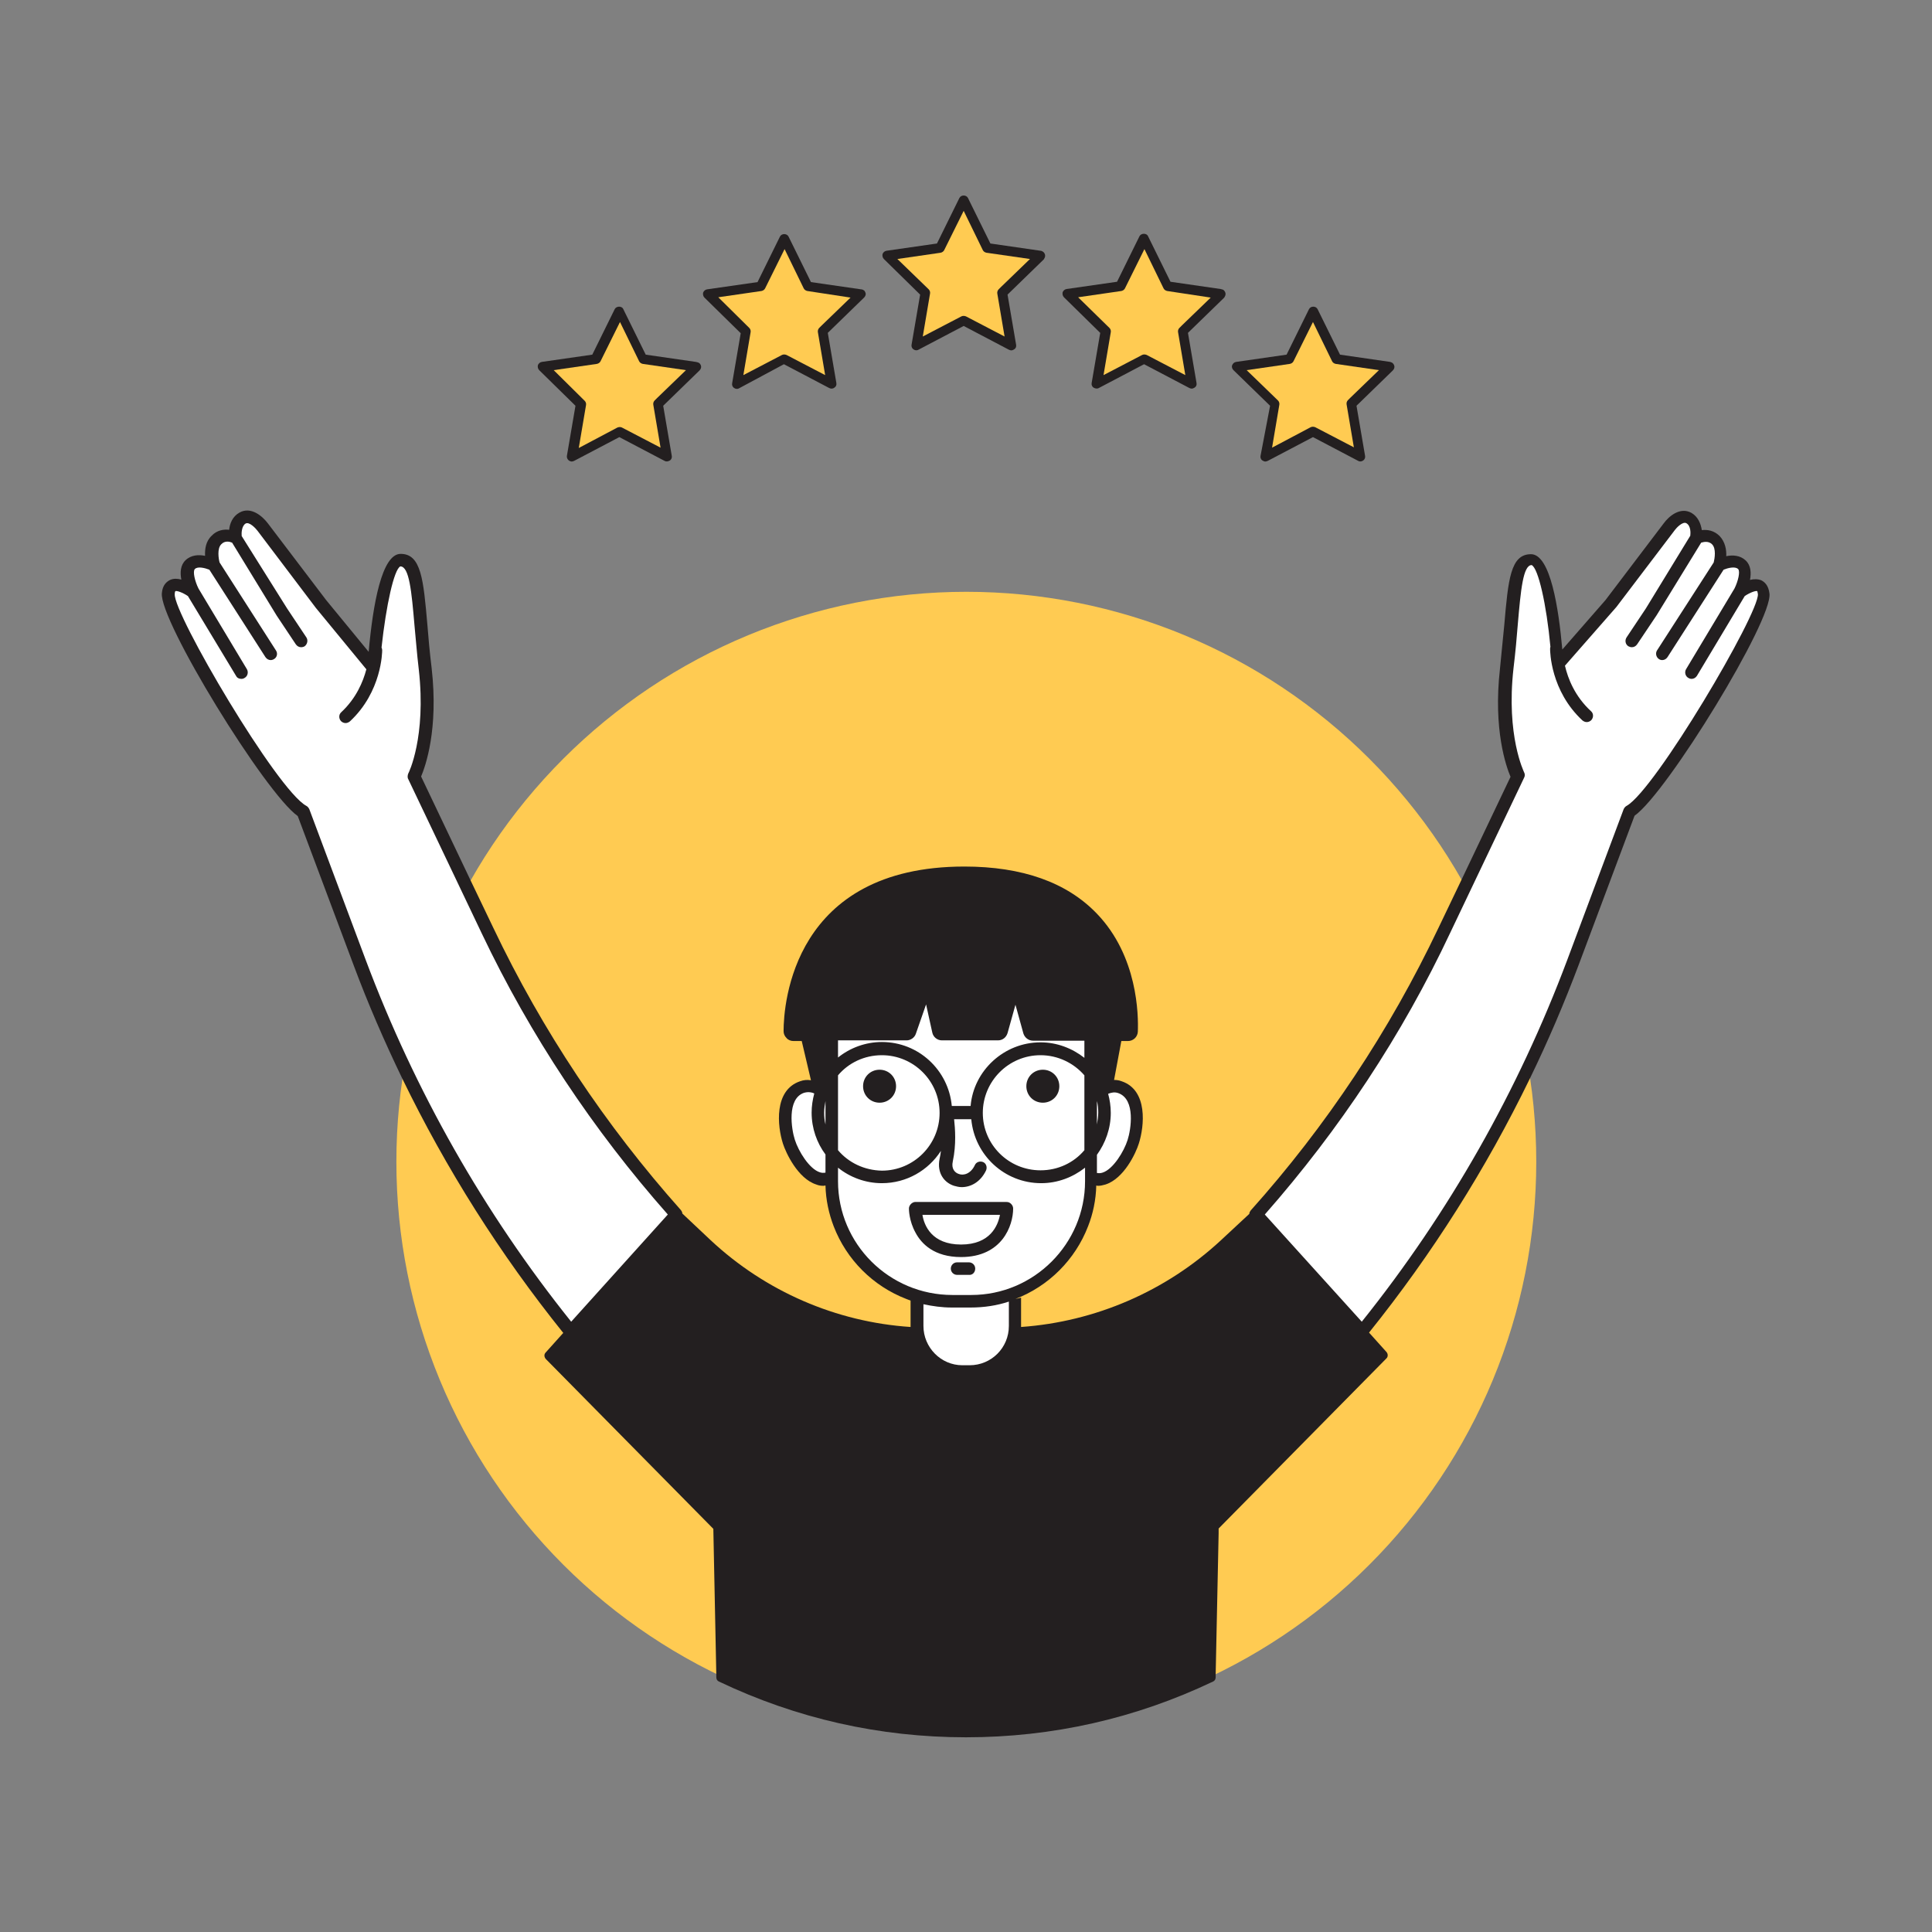<svg xmlns="http://www.w3.org/2000/svg" xmlns:xlink="http://www.w3.org/1999/xlink" width="1024" viewBox="0 0 768 768" height="1024" preserveAspectRatio="xMidYMid meet"><rect x="0" y="0" width="768" height="768" fill="#808080" stroke="none"/><path fill="#ffcb52" d="M 610.688 461.809 C 610.688 465.52 610.594 469.223 610.414 472.926 C 610.23 476.629 609.957 480.328 609.594 484.016 C 609.23 487.707 608.777 491.387 608.234 495.055 C 607.691 498.723 607.055 502.375 606.332 506.008 C 605.609 509.645 604.797 513.262 603.898 516.859 C 602.996 520.457 602.008 524.027 600.93 527.578 C 599.855 531.125 598.691 534.645 597.441 538.137 C 596.195 541.629 594.859 545.086 593.441 548.512 C 592.023 551.938 590.52 555.324 588.934 558.676 C 587.348 562.027 585.684 565.34 583.934 568.609 C 582.188 571.879 580.359 575.105 578.453 578.285 C 576.547 581.465 574.562 584.598 572.504 587.68 C 570.445 590.762 568.309 593.793 566.102 596.773 C 563.891 599.75 561.613 602.672 559.258 605.539 C 556.906 608.406 554.484 611.211 551.996 613.957 C 549.508 616.707 546.949 619.391 544.328 622.012 C 541.707 624.633 539.023 627.191 536.273 629.68 C 533.527 632.172 530.719 634.59 527.855 636.945 C 524.988 639.297 522.066 641.578 519.086 643.785 C 516.109 645.992 513.078 648.129 509.996 650.188 C 506.914 652.25 503.781 654.23 500.602 656.137 C 497.422 658.043 494.195 659.871 490.926 661.617 C 487.656 663.367 484.344 665.031 480.992 666.617 C 477.641 668.203 474.254 669.707 470.828 671.125 C 467.402 672.543 463.941 673.879 460.453 675.125 C 456.961 676.375 453.441 677.539 449.895 678.613 C 446.344 679.691 442.773 680.68 439.176 681.582 C 435.578 682.48 431.961 683.293 428.324 684.016 C 424.688 684.742 421.035 685.375 417.367 685.918 C 413.703 686.461 410.023 686.918 406.332 687.281 C 402.641 687.645 398.945 687.914 395.242 688.098 C 391.539 688.281 387.832 688.371 384.125 688.371 C 380.418 688.371 376.711 688.281 373.008 688.098 C 369.305 687.914 365.609 687.645 361.918 687.281 C 358.23 686.918 354.551 686.461 350.883 685.918 C 347.215 685.375 343.562 684.742 339.926 684.016 C 336.289 683.293 332.672 682.48 329.074 681.582 C 325.48 680.68 321.906 679.691 318.359 678.613 C 314.809 677.539 311.289 676.375 307.801 675.125 C 304.309 673.879 300.852 672.543 297.426 671.125 C 294 669.707 290.609 668.203 287.258 666.617 C 283.906 665.031 280.594 663.367 277.324 661.617 C 274.055 659.871 270.832 658.043 267.648 656.137 C 264.469 654.23 261.34 652.25 258.254 650.188 C 255.172 648.129 252.141 645.992 249.164 643.785 C 246.184 641.578 243.262 639.297 240.398 636.945 C 237.531 634.59 234.723 632.172 231.977 629.68 C 229.23 627.191 226.543 624.633 223.922 622.012 C 221.301 619.391 218.746 616.707 216.254 613.957 C 213.766 611.211 211.344 608.406 208.992 605.539 C 206.641 602.672 204.359 599.75 202.148 596.773 C 199.941 593.793 197.809 590.762 195.746 587.68 C 193.688 584.598 191.703 581.465 189.797 578.285 C 187.891 575.105 186.066 571.879 184.316 568.609 C 182.57 565.34 180.902 562.027 179.316 558.676 C 177.73 555.324 176.23 551.938 174.812 548.512 C 173.391 545.086 172.059 541.629 170.809 538.137 C 169.559 534.645 168.398 531.125 167.32 527.578 C 166.242 524.027 165.254 520.457 164.355 516.859 C 163.453 513.262 162.641 509.645 161.918 506.008 C 161.195 502.375 160.562 498.723 160.016 495.055 C 159.473 491.387 159.02 487.707 158.656 484.016 C 158.293 480.328 158.02 476.629 157.836 472.926 C 157.656 469.223 157.566 465.52 157.566 461.809 C 157.566 458.102 157.656 454.395 157.836 450.691 C 158.02 446.988 158.293 443.293 158.656 439.602 C 159.02 435.914 159.473 432.234 160.016 428.566 C 160.562 424.898 161.195 421.246 161.918 417.609 C 162.641 413.973 163.453 410.355 164.355 406.762 C 165.254 403.164 166.242 399.59 167.32 396.043 C 168.398 392.496 169.559 388.977 170.809 385.484 C 172.059 381.992 173.391 378.535 174.812 375.109 C 176.23 371.684 177.73 368.293 179.316 364.941 C 180.902 361.59 182.57 358.281 184.316 355.012 C 186.066 351.738 187.891 348.516 189.797 345.336 C 191.703 342.152 193.688 339.023 195.746 335.938 C 197.809 332.855 199.941 329.824 202.148 326.848 C 204.359 323.871 206.641 320.949 208.992 318.082 C 211.344 315.215 213.766 312.41 216.254 309.66 C 218.746 306.914 221.301 304.23 223.922 301.605 C 226.543 298.984 229.23 296.43 231.977 293.938 C 234.723 291.449 237.531 289.027 240.398 286.676 C 243.262 284.324 246.184 282.043 249.164 279.836 C 252.141 277.625 255.172 275.492 258.254 273.43 C 261.34 271.371 264.469 269.387 267.648 267.48 C 270.832 265.574 274.055 263.75 277.324 262 C 280.594 260.254 283.906 258.586 287.258 257 C 290.609 255.418 294 253.914 297.426 252.496 C 300.852 251.074 304.309 249.742 307.801 248.492 C 311.289 247.242 314.809 246.082 318.359 245.004 C 321.906 243.93 325.48 242.941 329.074 242.039 C 332.672 241.137 336.289 240.324 339.926 239.602 C 343.562 238.879 347.215 238.246 350.883 237.703 C 354.551 237.156 358.23 236.703 361.918 236.34 C 365.609 235.977 369.305 235.703 373.008 235.523 C 376.711 235.34 380.418 235.25 384.125 235.25 C 387.832 235.25 391.539 235.34 395.242 235.523 C 398.945 235.703 402.641 235.977 406.332 236.34 C 410.023 236.703 413.703 237.156 417.367 237.703 C 421.035 238.246 424.688 238.879 428.324 239.602 C 431.961 240.324 435.578 241.137 439.176 242.039 C 442.773 242.941 446.344 243.93 449.895 245.004 C 453.441 246.082 456.961 247.242 460.453 248.492 C 463.941 249.742 467.402 251.074 470.828 252.496 C 474.254 253.914 477.641 255.418 480.992 257 C 484.344 258.586 487.656 260.254 490.926 262 C 494.195 263.75 497.422 265.574 500.602 267.48 C 503.781 269.387 506.914 271.371 509.996 273.43 C 513.078 275.492 516.109 277.625 519.086 279.836 C 522.066 282.043 524.988 284.324 527.855 286.676 C 530.719 289.027 533.527 291.449 536.273 293.938 C 539.023 296.43 541.707 298.984 544.328 301.605 C 546.949 304.23 549.508 306.914 551.996 309.66 C 554.484 312.41 556.906 315.215 559.258 318.082 C 561.613 320.949 563.891 323.871 566.102 326.848 C 568.309 329.824 570.445 332.855 572.504 335.938 C 574.562 339.023 576.547 342.152 578.453 345.336 C 580.359 348.516 582.188 351.738 583.934 355.012 C 585.684 358.281 587.348 361.59 588.934 364.941 C 590.52 368.293 592.023 371.684 593.441 375.109 C 594.859 378.535 596.195 381.992 597.441 385.484 C 598.691 388.977 599.855 392.496 600.93 396.043 C 602.008 399.59 602.996 403.164 603.898 406.762 C 604.797 410.355 605.609 413.973 606.332 417.609 C 607.055 421.246 607.691 424.898 608.234 428.566 C 608.777 432.234 609.23 435.914 609.594 439.602 C 609.957 443.293 610.23 446.988 610.414 450.691 C 610.594 454.395 610.688 458.102 610.688 461.809 Z M 610.688 461.809 " fill-opacity="1" fill-rule="nonzero"></path><path fill="#231f20" d="M 649.758 324.273 L 627.602 383.406 C 621.832 398.746 615.406 413.824 608.195 428.641 C 590.758 464.562 569.387 498.391 544.215 529.727 L 551.16 537.461 C 551.816 538.246 551.816 539.43 551.031 540.082 L 484.426 607.605 L 484.426 609.309 C 484.426 609.309 484.426 609.309 484.426 609.441 L 483.246 665.688 L 483.246 666.738 C 483.246 667.523 482.852 668.18 482.195 668.441 C 451.387 683.125 418.348 690.602 383.996 690.602 C 349.645 690.602 316.602 683.125 285.793 668.441 C 285.137 668.18 284.742 667.523 284.742 666.738 L 284.742 665.688 L 283.562 607.738 L 216.957 540.215 C 216.305 539.43 216.172 538.379 216.957 537.594 L 223.906 529.855 C 198.734 498.52 177.363 464.695 159.926 428.77 C 152.844 414.086 146.289 399.008 140.52 383.535 L 118.363 324.406 C 105.383 315.227 63.164 246.523 64.344 235.773 C 64.605 232.496 66.312 231.184 67.621 230.527 C 69.066 229.875 70.637 230.004 72.082 230.398 C 71.555 227.645 71.688 224.629 73.785 222.664 C 76.012 220.566 79.027 220.434 81.52 220.957 C 81.391 218.336 81.781 215.188 84.141 212.961 C 86.238 210.73 88.992 210.34 91.09 210.602 C 91.355 208.109 92.402 205.355 95.156 203.781 C 99.746 201.16 104.332 205.223 106.43 207.977 L 129.637 238.527 L 146.551 259.113 C 148.258 240.102 151.797 220.172 159.27 220.172 C 167.398 220.172 168.316 230.266 169.891 248.359 C 170.281 253.473 170.809 259.242 171.594 265.668 C 174.348 290.055 169.102 304.605 167.398 308.672 L 187.066 349.973 L 196.113 368.852 C 215.516 409.629 240.691 447.387 270.715 481.082 C 270.977 481.477 271.238 481.871 271.238 482.395 L 282.516 493.016 C 304.277 513.336 332.336 525.531 361.969 527.496 C 361.969 527.367 361.969 527.234 361.969 527.102 L 361.969 517.008 C 361.445 516.746 360.789 516.613 360.262 516.352 C 347.02 511.238 336.531 500.75 331.418 487.508 C 329.453 482.395 328.273 476.887 328.141 471.25 C 327.879 471.25 327.617 471.383 327.355 471.383 C 326.438 471.383 325.387 471.25 324.469 470.855 C 317.129 468.496 312.406 458.27 311.227 454.598 C 309 447.648 307.555 433.359 318.047 429.82 C 319.488 429.293 320.93 429.164 322.371 429.426 L 318.699 413.824 L 315.422 413.824 C 314.375 413.824 313.324 413.43 312.668 412.645 C 311.883 411.855 311.488 410.938 311.488 409.891 C 311.488 399.008 315.293 344.465 383.34 344.465 C 406.414 344.465 424.113 350.758 436.047 363.215 C 452.305 380.129 452.566 403.465 452.305 410.152 C 452.172 412.25 450.469 413.824 448.371 413.824 L 445.75 413.824 L 442.863 429.293 C 443.914 429.293 444.832 429.426 445.879 429.82 C 456.367 433.359 454.926 447.648 452.695 454.598 C 451.516 458.402 446.797 468.496 439.453 470.855 C 438.535 471.117 437.488 471.383 436.57 471.383 C 436.309 471.383 436.047 471.383 435.785 471.25 C 435.652 477.02 434.473 482.527 432.508 487.508 C 427.391 500.75 416.902 511.238 403.66 516.352 C 404.449 516.223 405.234 515.961 405.891 515.828 L 405.891 527.102 C 405.891 527.234 405.891 527.367 405.891 527.496 C 435.52 525.398 463.578 513.207 485.344 493.016 L 496.621 482.527 C 496.621 482 496.883 481.609 497.145 481.215 C 527.301 447.52 552.344 409.758 571.746 368.984 L 580.793 350.102 L 600.461 308.801 C 598.754 304.738 593.512 290.184 596.266 265.797 C 596.918 259.375 597.445 253.473 597.969 248.492 C 599.543 230.266 600.461 220.301 608.59 220.301 C 616.324 220.301 619.602 241.938 621.043 258.195 L 638.219 238.527 L 661.297 208.109 C 663.262 205.355 667.852 201.293 672.441 203.914 C 675.062 205.488 676.109 208.238 676.504 210.73 C 678.734 210.469 681.355 210.863 683.586 213.09 C 685.812 215.453 686.34 218.598 686.207 221.09 C 688.699 220.566 691.715 220.695 693.941 222.793 C 696.039 224.762 696.172 227.777 695.648 230.527 C 697.09 230.137 698.793 230.137 700.105 230.66 C 701.414 231.316 702.988 232.625 703.383 235.906 C 704.824 246.395 662.738 315.098 649.758 324.273 Z M 539.625 160.91 L 553.652 147.273 C 554.047 146.879 554.309 146.355 554.309 145.832 C 554.309 145.305 554.047 144.781 553.652 144.391 C 553.391 144.125 552.996 143.996 552.605 143.863 L 532.676 140.98 L 523.758 122.887 C 523.105 121.574 521.008 121.574 520.352 122.887 L 511.434 140.98 L 491.375 143.863 C 490.59 143.996 490.062 144.52 489.801 145.176 C 489.539 145.832 489.801 146.617 490.324 147.141 L 504.879 161.301 L 501.078 181.23 C 500.945 181.887 501.207 182.672 501.863 183.066 C 502.258 183.328 502.652 183.461 503.043 183.461 C 503.305 183.461 503.699 183.328 503.961 183.199 L 521.926 173.758 L 539.887 183.199 C 540.543 183.59 541.328 183.461 541.852 183.066 C 542.508 182.672 542.77 181.887 542.641 181.23 L 539.23 161.301 L 539.492 161.039 C 539.492 160.91 539.625 160.91 539.625 160.91 Z M 343.613 115.543 C 343.875 115.938 344.137 116.461 344.137 116.855 C 344.137 117.379 343.875 117.902 343.48 118.297 L 329.453 131.934 C 329.453 131.934 329.32 132.062 329.32 132.062 L 329.059 132.328 L 332.469 152.254 C 332.598 153.043 332.336 153.699 331.68 154.09 C 331.418 154.352 330.895 154.484 330.5 154.484 C 330.238 154.484 329.844 154.352 329.582 154.223 L 311.621 144.781 L 293.789 154.352 C 293.133 154.746 292.348 154.617 291.824 154.223 C 291.168 153.828 290.906 153.043 291.035 152.387 L 294.445 132.457 L 280.023 118.297 C 279.5 117.773 279.367 116.988 279.5 116.332 C 279.762 115.676 280.285 115.152 281.07 115.02 L 301.133 112.137 L 310.047 94.043 C 310.703 92.73 312.801 92.73 313.457 94.043 L 322.371 112.137 L 342.301 115.02 C 342.824 115.02 343.219 115.281 343.613 115.543 Z M 278.055 144.391 C 278.449 144.781 278.711 145.305 278.711 145.832 C 278.711 146.355 278.449 146.879 278.055 147.273 L 264.027 160.91 C 264.027 160.91 263.895 161.039 263.895 161.039 L 263.633 161.301 L 267.043 181.23 C 267.176 181.887 266.91 182.672 266.258 183.066 C 265.602 183.461 264.812 183.59 264.16 183.199 L 246.195 173.758 L 228.234 183.199 C 227.973 183.328 227.578 183.461 227.316 183.461 C 226.922 183.461 226.531 183.328 226.137 183.066 C 225.613 182.672 225.219 181.887 225.348 181.23 L 228.758 161.301 L 214.336 147.141 C 213.812 146.617 213.68 145.832 213.812 145.176 C 214.074 144.52 214.598 143.996 215.387 143.863 L 235.445 140.98 L 244.359 122.887 C 245.016 121.574 247.246 121.574 247.77 122.887 L 256.684 140.98 L 276.613 143.863 C 277.402 143.996 277.664 144.125 278.055 144.391 Z M 414.805 100.203 C 415.199 100.598 415.461 101.121 415.461 101.645 C 415.461 102.172 415.199 102.695 414.938 103.09 L 400.906 116.723 C 400.906 116.723 400.777 116.855 400.777 116.855 L 400.516 117.117 L 403.922 137.047 C 404.055 137.832 403.793 138.488 403.137 138.883 C 402.742 139.145 402.352 139.277 401.957 139.277 C 401.695 139.277 401.301 139.145 401.039 139.012 L 383.078 129.574 L 365.113 139.012 C 364.457 139.406 363.672 139.277 363.148 138.883 C 362.492 138.488 362.23 137.703 362.359 137.047 L 365.77 117.117 L 351.348 102.957 C 350.824 102.434 350.691 101.645 350.824 100.992 C 351.086 100.336 351.609 99.812 352.398 99.68 L 372.457 96.797 L 381.371 78.703 C 382.027 77.391 384.125 77.391 384.781 78.703 L 393.695 96.797 L 413.625 99.68 C 414.02 99.68 414.414 99.941 414.805 100.203 Z M 486.523 115.414 C 486.918 115.805 487.18 116.332 487.18 116.855 C 487.18 117.379 486.918 117.902 486.656 118.297 L 472.625 131.934 C 472.625 131.934 472.496 132.062 472.496 132.062 L 472.234 132.328 L 475.641 152.254 C 475.773 153.043 475.512 153.699 474.855 154.09 C 474.461 154.352 474.066 154.484 473.676 154.484 C 473.414 154.484 473.02 154.352 472.758 154.223 L 454.793 144.781 L 436.832 154.223 C 436.176 154.617 435.391 154.484 434.734 154.09 C 434.078 153.699 433.816 152.91 433.949 152.254 L 437.355 132.328 L 422.934 118.168 C 422.41 117.641 422.277 116.855 422.41 116.199 C 422.672 115.543 423.195 115.02 423.984 114.887 L 444.043 112.004 L 452.961 93.91 C 453.613 92.602 455.844 92.602 456.367 93.91 L 465.285 112.004 L 485.211 114.887 C 485.867 115.02 486.262 115.152 486.523 115.414 Z M 486.523 115.414 " fill-opacity="1" fill-rule="nonzero"></path><path fill="#ffcb52" d="M 220.105 147.141 L 237.281 144.652 C 237.938 144.52 238.461 144.125 238.723 143.602 L 246.457 128 L 254.062 143.602 C 254.324 144.125 254.852 144.52 255.504 144.652 L 272.68 147.141 L 261.273 158.156 C 261.273 158.156 261.145 158.285 261.145 158.285 L 260.227 159.203 C 259.832 159.598 259.57 160.254 259.699 160.91 L 262.586 177.953 L 247.246 169.957 C 246.723 169.691 246.066 169.691 245.41 169.957 L 230.07 178.086 L 232.953 161.039 C 233.086 160.383 232.824 159.73 232.43 159.336 Z M 297.855 130.359 C 298.246 130.754 298.512 131.41 298.379 132.062 L 295.496 149.109 L 310.836 141.109 C 311.359 140.848 312.016 140.848 312.668 141.109 L 328.012 149.109 L 325.125 132.062 C 324.996 131.41 325.258 130.754 325.648 130.359 L 326.566 129.441 C 326.566 129.441 326.699 129.312 326.699 129.312 L 338.105 118.297 L 320.93 115.676 C 320.273 115.543 319.75 115.152 319.488 114.625 L 311.883 99.023 L 304.148 114.625 C 303.887 115.152 303.359 115.543 302.707 115.676 L 285.531 118.168 Z M 369.18 115.02 C 369.574 115.414 369.836 116.07 369.703 116.723 L 366.82 133.77 L 382.16 125.77 C 382.684 125.508 383.34 125.508 383.996 125.77 L 399.336 133.77 L 396.449 116.723 C 396.32 116.07 396.582 115.414 396.973 115.02 L 397.891 114.102 C 397.891 114.102 398.023 113.973 398.023 113.973 L 409.43 102.957 L 392.125 100.465 C 391.469 100.336 390.945 99.941 390.68 99.418 L 383.078 83.816 L 375.34 99.418 C 375.078 99.941 374.555 100.336 373.898 100.465 L 356.723 102.957 Z M 441.027 130.359 C 441.422 130.754 441.684 131.41 441.551 132.062 L 438.668 149.109 L 454.008 141.109 C 454.531 140.848 455.188 140.848 455.844 141.109 L 471.184 149.109 L 468.301 132.062 C 468.168 131.41 468.43 130.754 468.824 130.359 L 469.742 129.441 C 469.742 129.441 469.871 129.312 469.871 129.312 L 481.281 118.297 L 463.973 115.676 C 463.316 115.543 462.793 115.152 462.531 114.625 L 454.926 99.023 L 447.191 114.625 C 446.93 115.152 446.402 115.543 445.75 115.676 L 428.574 118.168 Z M 508.027 159.203 C 508.418 159.598 508.684 160.254 508.551 160.91 L 505.668 177.953 L 521.008 169.824 C 521.531 169.562 522.188 169.562 522.84 169.824 L 538.184 177.82 L 535.297 160.777 C 535.168 160.121 535.43 159.465 535.82 159.074 L 536.738 158.156 C 536.738 158.156 536.871 158.023 536.871 158.023 L 548.145 147.141 L 530.969 144.652 C 530.316 144.52 529.789 144.125 529.527 143.602 L 521.926 128 L 514.188 143.602 C 513.926 144.125 513.402 144.52 512.746 144.652 L 495.57 147.141 Z M 508.027 159.203 " fill-opacity="1" fill-rule="nonzero"></path><path fill="#ffffff" d="M 367.082 527.102 L 367.082 518.449 C 370.754 519.238 374.422 519.762 378.355 519.762 L 385.832 519.762 C 391.207 519.762 396.32 518.973 401.039 517.402 L 401.039 527.102 C 401.039 535.758 394.09 542.707 385.438 542.707 L 382.551 542.707 C 374.031 542.707 367.082 535.625 367.082 527.102 Z M 328.141 437.684 C 327.879 439.129 327.617 440.699 327.617 442.273 C 327.617 443.848 327.746 445.422 328.141 446.996 Z M 328.141 458.926 C 324.73 454.336 322.633 448.566 322.633 442.273 C 322.633 439.652 323.027 437.16 323.684 434.668 C 322.898 434.277 321.98 434.145 321.191 434.145 C 320.668 434.145 320.145 434.277 319.617 434.406 C 312.668 436.766 314.637 448.961 315.949 453.027 C 317.391 457.613 321.715 464.695 325.914 466.004 C 326.699 466.27 327.355 466.27 328.141 466.137 Z M 436.047 446.996 C 436.309 445.422 436.57 443.848 436.57 442.273 C 436.57 440.699 436.438 439.129 436.047 437.684 Z M 440.504 434.801 C 441.16 437.16 441.551 439.781 441.551 442.406 C 441.551 448.566 439.453 454.336 436.047 459.055 L 436.047 466.27 C 436.703 466.398 437.488 466.398 438.273 466.137 C 442.469 464.824 446.797 457.746 448.238 453.156 C 449.551 449.094 451.516 437.031 444.566 434.539 C 443.125 434.016 441.816 434.277 440.504 434.801 Z M 390.68 442.406 C 390.68 429.82 400.906 419.461 413.625 419.461 C 420.574 419.461 426.867 422.609 431.062 427.457 L 431.062 457.223 C 426.867 462.203 420.574 465.219 413.625 465.219 C 400.906 465.219 390.68 454.992 390.68 442.406 Z M 407.988 431.785 C 407.988 435.457 410.871 438.34 414.543 438.34 C 418.215 438.34 421.098 435.457 421.098 431.785 C 421.098 428.113 418.215 425.23 414.543 425.23 C 410.871 425.23 407.988 428.113 407.988 431.785 Z M 382.027 494.719 C 393.695 494.719 396.711 487.113 397.5 482.918 L 366.688 482.918 C 367.344 487.113 370.359 494.719 382.027 494.719 Z M 333.125 469.547 L 333.125 464.168 C 337.844 467.973 344.004 470.332 350.562 470.332 C 360.395 470.332 369.047 465.219 374.031 457.484 C 373.898 458.531 373.77 459.582 373.504 460.629 C 372.324 466.398 375.473 470.199 379.273 471.383 C 380.191 471.645 381.242 471.906 382.289 471.906 C 385.832 471.906 389.762 469.938 391.992 465.219 C 392.516 463.906 391.992 462.465 390.812 461.941 C 389.5 461.418 388.059 461.941 387.535 463.121 C 385.961 466.531 383.078 467.449 381.109 466.66 C 379.535 466.137 378.094 464.562 378.75 461.68 C 380.191 454.992 379.668 448.566 379.273 444.898 L 386.094 444.898 C 387.402 459.188 399.336 470.332 413.887 470.332 C 420.445 470.332 426.477 467.973 431.324 464.172 L 431.324 469.547 C 431.324 494.457 411.004 514.777 386.094 514.777 L 378.617 514.777 C 353.445 514.777 333.125 494.457 333.125 469.547 Z M 387.664 504.289 C 387.664 502.848 386.484 501.801 385.176 501.801 L 380.453 501.801 C 379.012 501.801 377.965 502.98 377.965 504.289 C 377.965 505.73 379.145 506.781 380.453 506.781 L 385.176 506.781 C 386.617 506.914 387.664 505.73 387.664 504.289 Z M 361.312 480.43 C 361.312 480.691 361.312 485.277 363.934 490 C 366.293 494.457 371.406 499.699 382.027 499.699 C 398.418 499.699 402.742 487.113 402.742 480.426 C 402.742 479.773 402.48 479.117 401.957 478.594 C 401.434 478.066 400.906 477.805 400.121 477.805 L 363.672 477.805 C 362.492 477.938 361.312 479.117 361.312 480.43 Z M 413.625 414.348 C 420.18 414.348 426.211 416.707 431.062 420.508 L 431.062 413.691 L 410.609 413.691 C 408.906 413.691 407.332 412.512 406.809 410.809 L 403.66 399.402 L 400.516 410.676 C 399.988 412.379 398.547 413.562 396.711 413.562 L 374.422 413.562 C 372.586 413.562 371.016 412.25 370.621 410.547 L 368.129 399.27 L 364.066 410.938 C 363.543 412.512 361.969 413.562 360.395 413.562 L 333.125 413.562 L 333.125 420.379 C 337.844 416.578 344.004 414.215 350.562 414.215 C 365.113 414.215 377.047 425.359 378.355 439.652 L 385.832 439.652 C 387.012 425.625 399.074 414.348 413.625 414.348 Z M 333.125 457.223 L 333.125 427.457 C 337.32 422.477 343.613 419.461 350.562 419.461 C 363.148 419.461 373.504 429.688 373.504 442.406 C 373.504 454.992 363.277 465.352 350.562 465.352 C 343.613 465.219 337.32 462.203 333.125 457.223 Z M 343.086 431.785 C 343.086 435.457 345.973 438.34 349.645 438.34 C 353.312 438.34 356.199 435.457 356.199 431.785 C 356.199 428.113 353.312 425.23 349.645 425.23 C 345.973 425.23 343.086 428.113 343.086 431.785 Z M 265.469 482.789 C 235.707 449.094 210.797 411.594 191.523 371.082 L 162.285 309.719 C 161.891 309.066 162.023 308.148 162.285 307.492 C 162.414 307.359 169.496 293.07 166.48 266.191 C 165.695 259.637 165.301 253.867 164.777 248.754 C 163.598 234.988 162.68 225.152 159.137 225.152 C 156.648 226.332 153.5 240.492 151.664 257.406 C 151.797 257.668 151.926 258.062 151.926 258.457 C 151.926 259.113 151.797 274.977 139.078 286.777 C 138.555 287.168 138.027 287.43 137.375 287.43 C 136.719 287.43 136.062 287.168 135.539 286.645 C 134.621 285.598 134.621 284.023 135.668 283.105 C 141.57 277.598 144.324 271.043 145.633 266.059 L 125.574 241.672 L 102.367 210.992 C 101.582 209.945 99.09 207.324 97.648 208.109 C 96.074 209.027 95.941 211.91 96.074 213.09 L 114.168 241.938 L 121.77 253.344 C 122.559 254.523 122.164 256.098 121.117 256.883 C 120.723 257.145 120.199 257.277 119.672 257.277 C 118.887 257.277 118.102 256.883 117.574 256.098 L 109.973 244.688 L 92.27 215.715 C 91.352 215.32 89.387 214.797 87.945 216.367 C 86.238 218.074 86.895 222.137 87.289 223.582 L 109.711 258.586 C 110.496 259.766 110.102 261.34 108.922 261.996 C 108.527 262.258 108.004 262.391 107.609 262.391 C 106.824 262.391 106.039 261.996 105.512 261.211 L 83.223 226.465 C 81.52 225.809 78.637 225.023 77.457 226.203 C 76.539 227.121 77.457 231.055 78.898 233.938 L 98.172 266.059 C 98.828 267.242 98.434 268.812 97.254 269.469 C 96.859 269.73 96.469 269.863 95.941 269.863 C 95.023 269.863 94.238 269.469 93.844 268.684 L 74.703 236.953 C 72.605 235.512 70.246 234.727 69.719 234.988 C 69.719 234.988 69.457 235.25 69.457 236.168 C 68.934 244.035 110.102 314.047 121.77 320.34 C 122.297 320.602 122.688 321.129 122.953 321.652 L 145.371 381.57 C 164.906 433.621 192.309 482 227.055 525.398 Z M 698.793 236.168 C 698.664 235.25 698.531 234.988 698.531 234.988 C 698.008 234.727 695.648 235.512 693.551 236.953 L 674.539 268.684 C 674.012 269.469 673.227 269.863 672.441 269.863 C 672.047 269.863 671.523 269.73 671.129 269.469 C 669.949 268.812 669.555 267.242 670.211 266.059 L 689.484 233.938 C 690.926 231.055 691.844 227.121 690.926 226.203 C 689.746 225.023 686.73 225.809 685.156 226.465 L 662.867 261.211 C 662.344 261.996 661.559 262.391 660.77 262.391 C 660.246 262.391 659.852 262.258 659.461 261.996 C 658.281 261.211 658.02 259.637 658.672 258.586 L 681.223 223.582 C 681.617 222.008 682.273 218.074 680.57 216.367 C 679.125 214.926 677.16 215.453 676.242 215.715 L 658.543 244.559 L 650.809 256.098 C 650.281 256.883 649.496 257.277 648.707 257.277 C 648.184 257.277 647.793 257.145 647.266 256.883 C 646.086 256.098 645.824 254.523 646.609 253.344 L 654.215 241.938 L 671.914 212.961 C 672.047 211.91 672.18 209.027 670.344 207.977 C 668.898 207.191 666.41 209.812 665.754 210.73 L 642.547 241.281 L 622.094 264.617 C 623.273 269.73 626.027 276.812 632.449 282.711 C 633.5 283.629 633.5 285.203 632.582 286.25 C 632.059 286.777 631.402 287.039 630.746 287.039 C 630.09 287.039 629.566 286.777 629.043 286.383 C 616.324 274.582 616.191 258.848 616.191 258.062 C 616.191 257.801 616.191 257.406 616.324 257.145 C 614.75 240.23 611.473 225.809 608.852 224.629 C 605.441 224.629 604.523 234.594 603.344 248.23 C 602.949 253.344 602.426 259.113 601.641 265.668 C 598.625 292.543 605.836 306.836 605.836 306.969 C 606.23 307.621 606.23 308.539 605.836 309.195 L 576.598 370.555 C 557.324 411.594 532.414 449.094 502.781 482.789 L 541.328 525.398 C 576.074 482 603.477 433.621 623.012 381.57 L 645.43 321.652 C 645.691 321.129 646.086 320.602 646.609 320.34 C 658.02 313.918 699.316 243.902 698.793 236.168 Z M 698.793 236.168 " fill-opacity="1" fill-rule="nonzero"></path></svg>